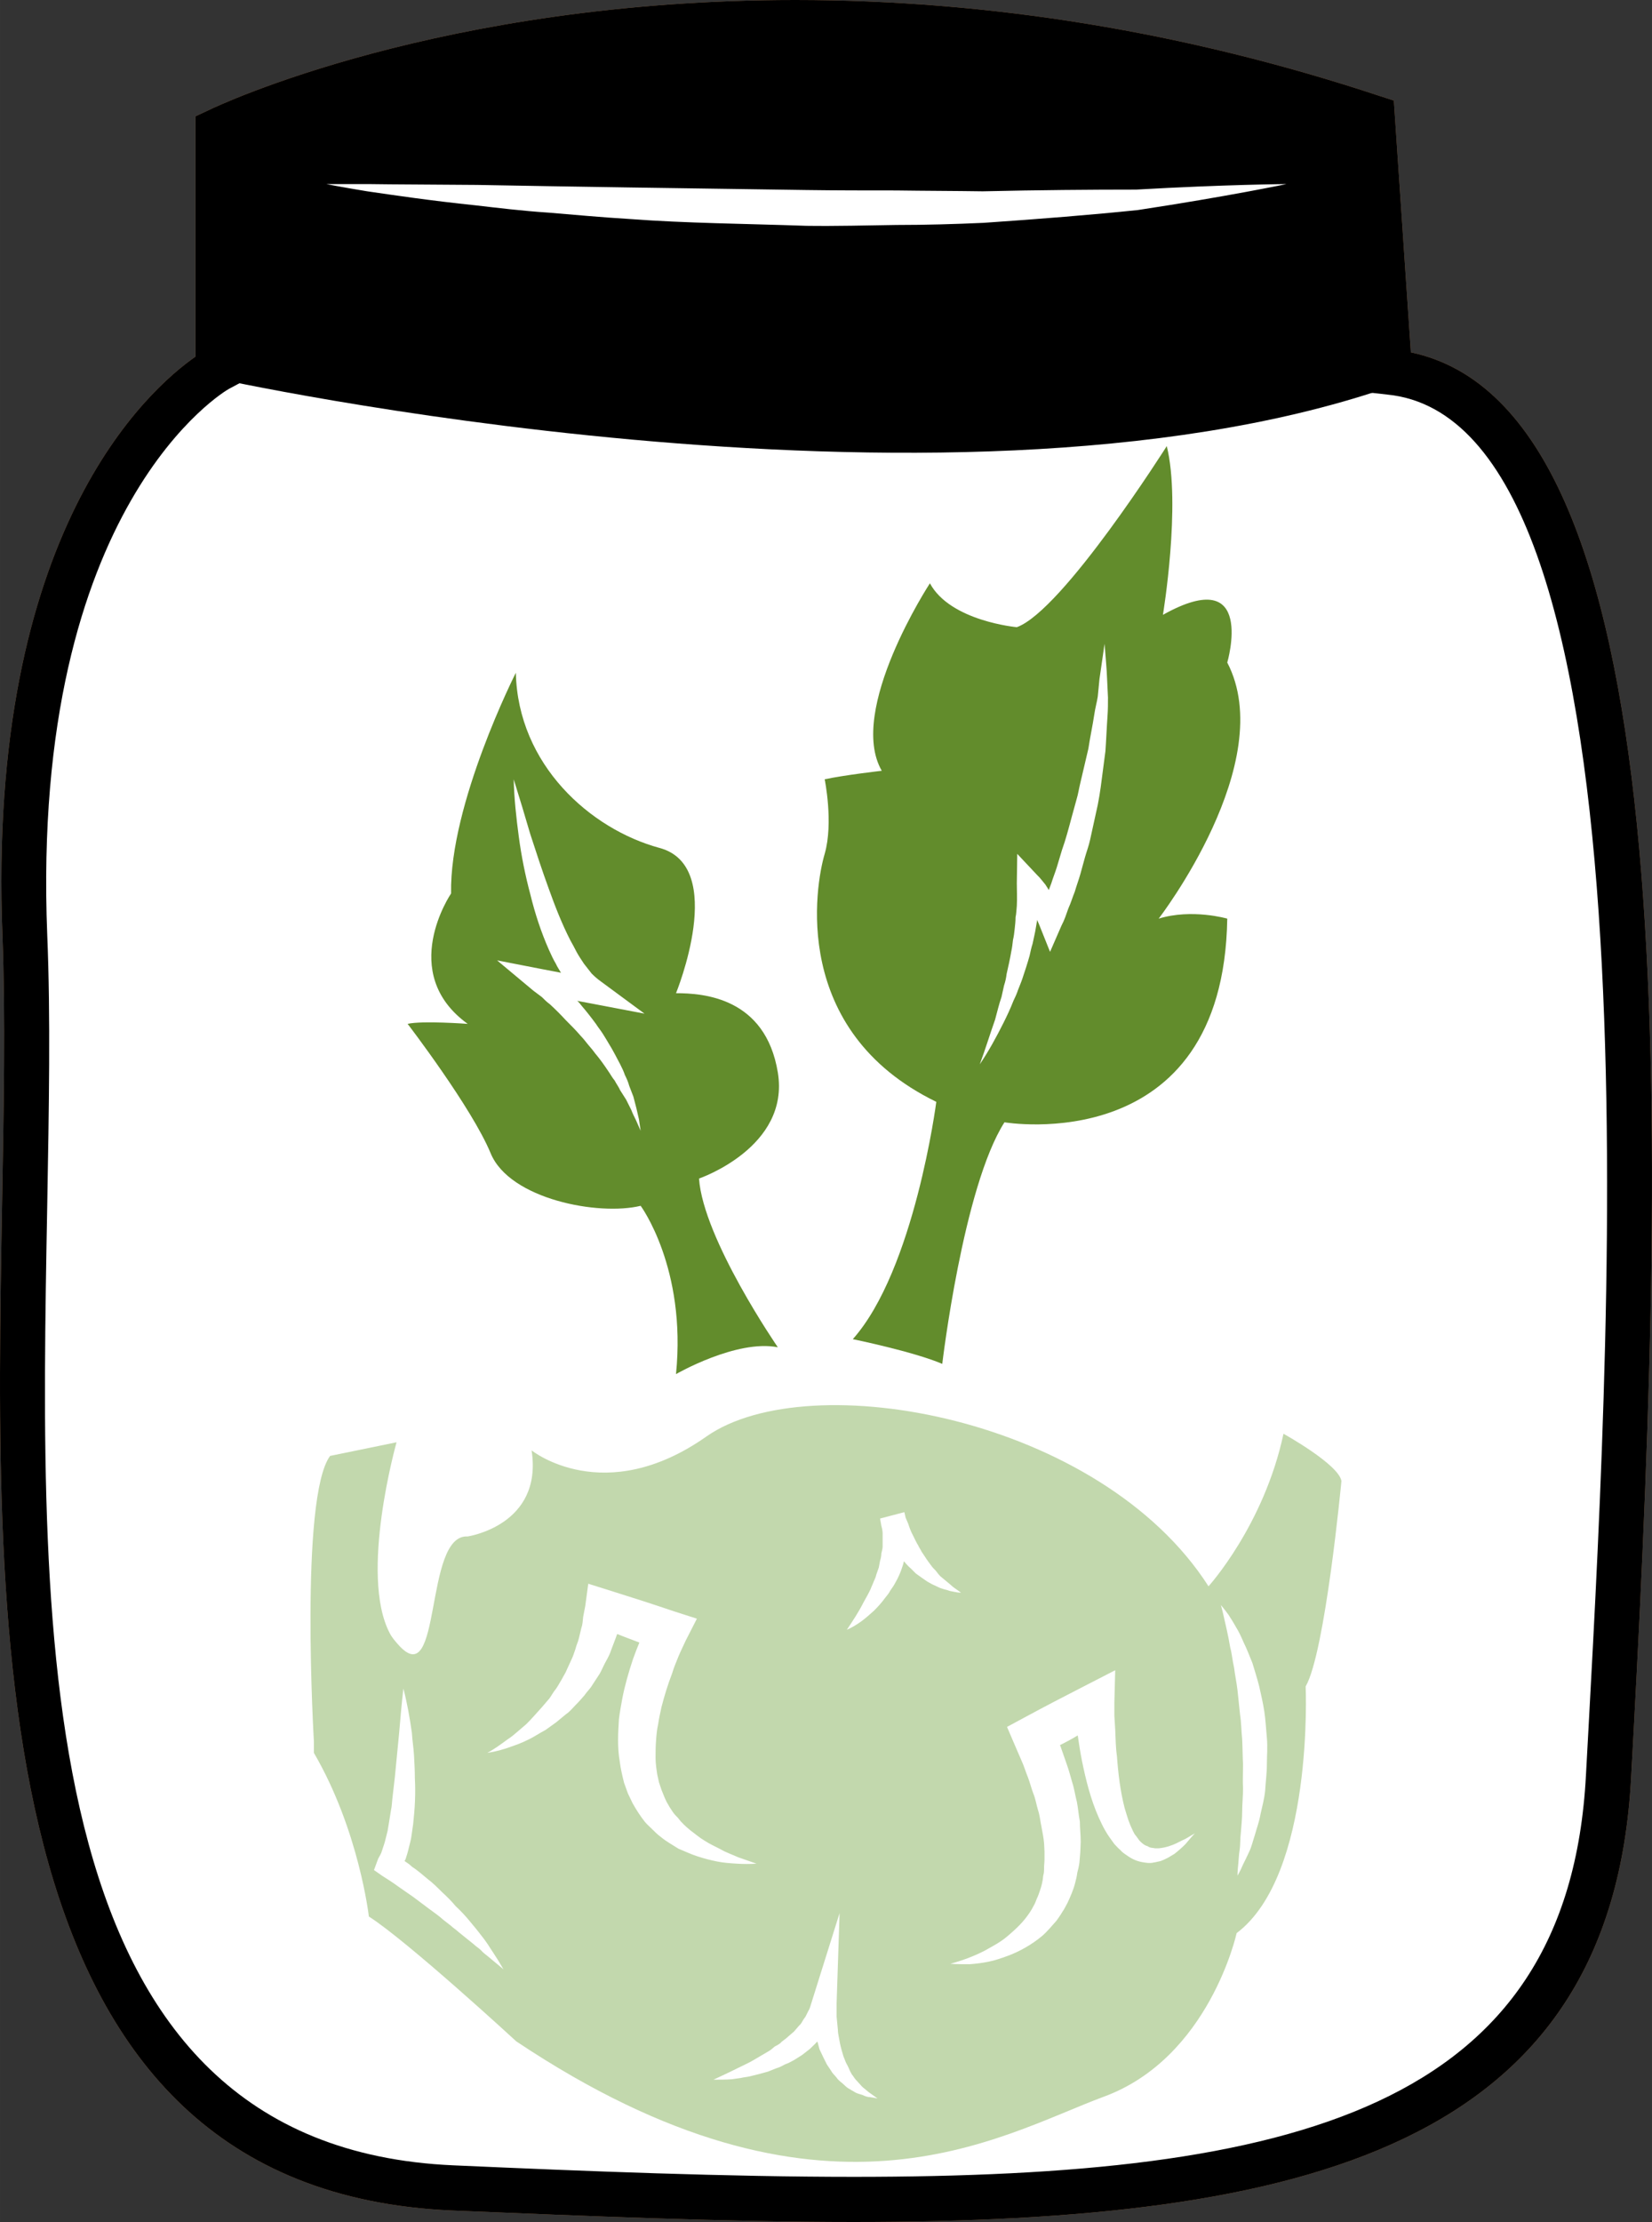 <?xml version="1.0" encoding="UTF-8" standalone="no"?>
<svg
   xmlns:dc="http://purl.org/dc/elements/1.1/"
   xmlns:cc="http://creativecommons.org/ns#"
   xmlns:rdf="http://www.w3.org/1999/02/22-rdf-syntax-ns#"
   xmlns:svg="http://www.w3.org/2000/svg"
   xmlns="http://www.w3.org/2000/svg"
   id="svg29"
   viewBox="0 0 3877.861 5215"
   style="clip-rule:evenodd;fill-rule:evenodd;image-rendering:optimizeQuality;shape-rendering:geometricPrecision;text-rendering:geometricPrecision"
   version="1.1"
   height="52.15mm"
   width="38.779mm"
   xml:space="preserve"><rect x="0" y="0" width="3877.861" height="5215" fill="#333333" stroke="none"/>
 <defs
   id="defs4">
  <style
   id="style2"
   type="text/css">
   <![CDATA[
    .fil3 {fill:black;fill-rule:nonzero}
    .fil5 {fill:#628C2C;fill-rule:nonzero}
    .fil1 {fill:#BA855A;fill-rule:nonzero}
    .fil4 {fill:#C2D8AD;fill-rule:nonzero}
    .fil0 {fill:#DDC8B1;fill-rule:nonzero}
    .fil2 {fill:white;fill-rule:nonzero}
   ]]>
  </style>
 </defs>
 <g
   transform="translate(-8716.15,-11921)"
   id="Vrstva_x0020_1">
  <g
   id="_469600664">
   <path
   style="fill:#ddc8b1;fill-rule:nonzero"
   id="path7"
   d="m 11978,12794 c 713,70 570,2246 514,3296 -56,1050 -1126,1036 -2714,966 -1274,-56 -970,-1876 -1012,-2939 -42,-1064 445,-1330 445,-1330 v -560 c 0,0 1145,-549 2718,-31 z"
   class="fil0" />
   <path
   style="fill:#ba855a;fill-rule:nonzero"
   id="path9"
   d="m 9281,12262 v 557 l -28,15 c -4,2 -466,269 -426,1281 8,192 4,407 0,635 -19,1035 -40,2209 953,2253 314,14 645,27 940,27 1031,0 1678,-158 1719,-943 l 6,-110 c 54,-995 167,-3068 -473,-3130 l -44,-5 -41,-607 c -431,-138 -870,-208 -1304,-208 -698,0 -1181,183 -1302,235 z m 1439,4874 c -298,0 -630,-14 -944,-27 -1097,-49 -1073,-1331 -1055,-2361 4,-226 8,-440 1,-629 -38,-951 344,-1285 453,-1361 v -564 l 30,-14 c 22,-11 546,-259 1378,-259 457,0 918,75 1371,225 l 34,11 40,591 c 636,134 604,1736 523,3235 l -6,110 c -46,866 -763,1043 -1825,1043 z"
   class="fil1" />
   <path
   style="fill:#ffffff;fill-rule:nonzero"
   id="path11"
   d="m 11978,12794 c 713,70 570,2246 514,3296 -56,1050 -1126,1036 -2714,966 -1274,-56 -935,-1876 -977,-2939 -42,-1064 480,-1330 480,-1330 v -560 c 0,0 1110,-549 2683,-31 z"
   class="fil2" />
   <path
   style="fill:#000000;fill-rule:nonzero"
   id="path13"
   d="m 11967,12833 c -1043,353 -2749,-25 -2749,-25 l 12,-581 c 0,0 1131,-549 2703,-31 z"
   class="fil3" />
   <path
   style="fill:#ffffff;fill-rule:nonzero"
   id="path15"
   d="m 9482,12353 c 0,0 36,0 98,0 62,1 150,1 256,2 211,4 492,8 774,12 70,1 140,1 210,1 69,1 137,1 203,2 131,-3 254,-4 360,-4 210,-12 353,-13 353,-13 0,0 -138,29 -349,61 -106,11 -230,21 -362,30 -67,3 -135,5 -205,5 -69,1 -140,3 -211,2 -142,-5 -283,-6 -415,-16 -67,-4 -130,-10 -191,-15 -61,-4 -118,-11 -170,-17 -106,-11 -193,-24 -255,-33 -61,-10 -96,-17 -96,-17 z"
   class="fil2" />
   <path
   style="fill:#000000;fill-rule:nonzero"
   id="path17"
   d="m 9281,12262 v 557 l -28,15 c -4,2 -466,269 -426,1281 8,192 4,407 0,635 -19,1035 -40,2209 953,2253 314,14 645,27 940,27 1031,0 1678,-158 1719,-943 l 6,-110 c 54,-995 167,-3068 -473,-3130 l -44,-5 -41,-607 c -431,-138 -870,-208 -1304,-208 -698,0 -1181,183 -1302,235 z m 1439,4874 c -298,0 -630,-14 -944,-27 -1097,-49 -1073,-1331 -1055,-2361 4,-226 8,-440 1,-629 -38,-951 344,-1285 453,-1361 v -564 l 30,-14 c 22,-11 546,-259 1378,-259 457,0 918,75 1371,225 l 34,11 40,591 c 636,134 604,1736 523,3235 l -6,110 c -46,866 -763,1043 -1825,1043 z"
   class="fil3" />
  </g>
 </g>
 <g
   transform="translate(-8716.15,-11921)"
   id="Vrstva_x0020_1_0">
  <path
   style="fill:#c2d8ad;fill-rule:nonzero"
   id="path22"
   d="m 11690,16062 c 0,21 -3,42 -4,61 -2,20 -7,38 -11,56 -3,18 -9,33 -13,48 -5,15 -8,29 -14,41 -5,11 -10,21 -14,29 -7,17 -13,26 -13,26 0,0 0,-11 2,-29 1,-9 1,-19 3,-31 2,-13 1,-27 3,-42 1,-15 3,-31 3,-48 0,-18 2,-36 2,-54 -1,-18 0,-38 0,-57 -1,-19 -1,-39 -2,-59 -2,-19 -2,-39 -5,-58 -1,-9 -2,-19 -3,-29 -1,-9 -2,-19 -3,-28 -2,-18 -6,-36 -8,-53 -4,-17 -5,-33 -9,-47 -5,-30 -11,-54 -15,-72 -4,-18 -7,-28 -7,-28 0,0 7,8 18,23 5,8 11,17 17,28 7,11 13,24 19,38 7,14 13,30 20,47 5,17 11,35 16,55 4,18 9,39 12,59 3,20 4,41 6,62 2,21 0,42 0,62 z m -191,187 c -8,8 -17,16 -26,23 -5,3 -10,6 -15,9 -6,3 -12,6 -18,8 l -9,2 c -3,1 -7,1 -10,2 -7,1 -14,0 -20,-1 -15,-2 -28,-8 -39,-16 -6,-4 -12,-8 -16,-13 -5,-4 -9,-9 -14,-14 -7,-10 -15,-20 -21,-31 -6,-10 -11,-21 -16,-32 -19,-43 -30,-88 -39,-132 -4,-20 -7,-40 -10,-60 -13,8 -28,16 -42,23 l 1,1 c 5,14 10,29 15,43 5,14 9,29 13,43 5,15 7,31 11,46 3,15 4,31 7,46 0,16 2,31 2,48 l -1,24 -2,24 c -1,8 -3,17 -5,24 -1,8 -3,17 -5,24 -4,16 -11,32 -18,47 -4,7 -7,14 -12,21 -4,7 -9,14 -14,21 -11,12 -21,25 -34,36 -12,10 -25,19 -39,27 -14,8 -29,15 -43,20 -14,5 -28,10 -43,13 -15,3 -30,5 -45,6 -15,0 -30,0 -45,-1 29,-8 56,-18 81,-31 12,-7 24,-13 36,-21 11,-7 21,-16 31,-25 10,-9 19,-18 27,-28 8,-10 15,-20 21,-32 3,-5 5,-11 7,-16 3,-6 5,-12 7,-18 4,-11 7,-23 8,-36 2,-6 2,-12 2,-19 0,-6 1,-12 1,-19 v -19 l -1,-19 c -1,-13 -4,-26 -6,-38 -3,-14 -4,-27 -8,-39 -4,-13 -6,-27 -11,-39 -5,-13 -8,-26 -13,-39 -5,-12 -9,-26 -15,-39 l -16,-37 -18,-42 39,-21 c 48,-26 96,-51 145,-76 l 70,-36 -2,76 c 0,10 0,21 0,31 l 2,32 c 1,21 1,42 4,62 3,42 8,83 18,122 3,10 6,20 9,29 l 5,13 6,13 c 2,4 4,8 7,11 l 8,11 c 5,5 11,11 19,13 3,2 7,4 12,4 l 6,1 h 6 c 5,0 9,-1 15,-2 4,-1 9,-2 14,-4 10,-3 19,-8 29,-13 10,-4 19,-11 29,-16 -8,8 -15,17 -22,25 z m -576,-601 -15,-7 c -5,-2 -9,-5 -15,-8 -4,-3 -9,-6 -13,-9 l -14,-10 -12,-12 c -5,-4 -8,-8 -12,-12 -1,-2 -3,-3 -4,-5 -1,5 -2,9 -4,14 -4,13 -10,26 -17,38 -3,6 -7,11 -11,17 -3,6 -7,11 -12,17 -8,11 -17,21 -26,30 -10,9 -20,18 -31,26 -10,7 -21,14 -33,19 14,-21 28,-42 39,-64 6,-11 12,-21 17,-32 2,-6 5,-11 7,-17 2,-5 5,-10 6,-16 l 6,-17 c 1,-5 2,-11 3,-16 2,-6 3,-12 3,-17 1,-5 3,-11 3,-16 v -17 c 0,-5 0,-10 0,-16 l -1,-8 -2,-8 -3,-17 57,-15 3,13 c 2,5 4,9 6,14 3,9 6,18 11,27 4,8 8,17 13,25 2,5 5,8 7,13 3,4 5,8 8,12 5,8 11,16 17,24 3,4 7,7 10,11 3,4 6,8 9,11 l 12,10 12,10 c 7,7 16,12 25,19 -6,0 -11,-1 -16,-2 -6,-1 -11,-2 -16,-4 -5,-1 -11,-3 -17,-5 z m -164,1195 c -6,0 -12,-2 -18,-5 -5,-2 -12,-3 -17,-6 l -17,-10 c -5,-3 -9,-8 -14,-12 -5,-4 -10,-8 -14,-14 -4,-5 -9,-9 -12,-15 -3,-5 -7,-10 -10,-15 -6,-12 -12,-24 -17,-35 -2,-6 -3,-12 -5,-18 -1,0 -1,0 -1,0 -5,6 -11,11 -17,17 l -18,14 c -6,4 -13,8 -19,12 -7,4 -13,7 -21,10 -6,3 -12,7 -20,9 l -20,8 c -14,4 -29,8 -42,11 -8,2 -14,2 -22,4 -7,1 -14,2 -21,3 -14,1 -29,1 -43,1 26,-12 51,-24 75,-36 13,-6 24,-13 36,-20 l 17,-10 c 6,-3 11,-8 16,-12 6,-3 12,-6 16,-11 5,-4 11,-8 15,-12 l 14,-12 12,-14 c 5,-4 7,-9 10,-14 l 5,-7 4,-8 c 2,-5 6,-10 7,-15 l 5,-16 64,-204 -7,212 v 15 c 0,5 0,10 0,16 1,10 2,21 3,31 0,5 1,11 2,16 1,5 2,10 3,16 2,10 5,20 8,30 2,5 4,10 6,15 2,4 5,9 7,14 2,5 4,9 7,14 3,3 6,9 9,12 l 11,12 c 4,5 8,8 13,12 l 6,5 7,5 14,10 c -5,-1 -11,-2 -17,-3 z m -450,-583 c -14,-9 -29,-17 -42,-28 -7,-5 -13,-11 -19,-17 -6,-6 -13,-12 -18,-18 -11,-14 -20,-28 -29,-44 l -11,-23 -9,-25 c -4,-16 -8,-33 -10,-49 -3,-18 -4,-34 -4,-51 0,-16 1,-33 2,-49 2,-17 5,-32 8,-49 6,-31 15,-62 25,-92 5,-14 10,-27 15,-39 -18,-7 -35,-13 -52,-20 -1,2 -2,5 -3,8 l -11,29 c -3,10 -8,19 -13,28 -5,9 -9,19 -14,28 l -17,26 c -5,9 -13,16 -19,25 -7,8 -13,15 -21,23 -7,7 -13,15 -22,21 l -23,19 -25,18 c -9,5 -18,10 -26,15 -17,10 -36,18 -54,24 -19,7 -37,12 -57,15 17,-9 33,-21 48,-32 8,-5 15,-11 22,-17 l 21,-18 c 7,-7 13,-13 19,-20 l 18,-20 18,-21 c 5,-7 9,-15 15,-22 5,-7 9,-15 14,-23 4,-8 9,-15 12,-23 l 11,-24 c 4,-8 6,-16 9,-24 2,-9 6,-16 8,-25 l 6,-25 c 3,-8 3,-17 4,-25 l 5,-26 7,-52 51,16 c 51,16 101,32 151,49 l 53,17 -26,51 c -5,11 -12,25 -17,37 -5,13 -11,26 -15,40 -10,26 -18,52 -25,79 -3,14 -6,27 -8,41 -3,13 -4,26 -5,40 -1,13 -1,26 -1,39 0,13 2,26 4,39 l 4,18 6,18 c 5,12 9,24 16,35 3,6 7,11 10,16 4,6 9,11 13,15 8,11 18,20 29,29 11,8 21,17 33,24 12,8 26,14 39,21 12,7 27,12 40,18 l 43,15 c -15,1 -31,1 -46,0 -16,-1 -31,-2 -46,-5 -15,-3 -31,-7 -46,-12 -16,-5 -30,-12 -45,-18 z m -447,253 c -6,-5 -12,-9 -17,-15 -5,-5 -12,-9 -17,-14 -12,-10 -24,-19 -36,-29 -5,-5 -12,-9 -17,-14 l -18,-14 c -11,-10 -23,-18 -35,-27 -12,-9 -24,-18 -36,-27 -12,-8 -24,-17 -36,-25 -12,-9 -25,-17 -36,-24 l -20,-14 10,-27 c 3,-6 7,-11 9,-19 2,-7 5,-14 7,-22 l 6,-24 4,-24 4,-25 c 2,-8 2,-17 3,-25 2,-17 4,-34 6,-52 l 10,-103 c 3,-35 6,-70 10,-105 9,34 15,69 20,104 1,18 4,35 5,53 1,18 2,36 2,54 2,35 0,71 -4,107 l -4,28 c -1,9 -4,18 -6,27 -2,9 -5,19 -8,28 -1,2 -2,2 -2,4 6,4 12,8 17,13 6,4 13,9 19,14 l 18,15 c 12,9 23,20 34,31 11,10 23,22 32,33 12,11 22,22 32,34 10,12 20,24 29,36 5,6 9,12 14,19 4,6 8,13 13,20 8,12 16,25 24,39 -12,-10 -24,-20 -36,-30 z m 2003,-1116 c -6,-39 -136,-111 -136,-111 -46,215 -176,358 -176,358 -254,-397 -937,-520 -1178,-352 -241,170 -411,33 -411,33 27,176 -150,202 -150,202 -104,-6 -59,371 -163,254 -7,-8 -15,-17 -20,-27 -72,-137 16,-448 16,-448 l -156,32 c -72,98 -38,671 -38,671 v 26 c 106,182 129,384 129,384 91,58 346,293 346,293 722,482 1131,222 1379,130 248,-91 312,-384 312,-384 182,-137 162,-579 162,-579 46,-79 84,-482 84,-482 z"
   class="fil4" />
  <path
   style="fill:#628c2c;fill-rule:nonzero"
   id="path24"
   d="m 11316,13600 c -2,28 -3,56 -5,84 l -11,84 c -2,14 -4,27 -7,42 l -9,41 -9,41 c -3,14 -8,27 -12,41 l -11,40 c -4,14 -9,27 -13,41 -5,12 -9,26 -15,39 -5,14 -9,27 -16,40 l -27,62 -26,-65 c -2,-4 -3,-7 -4,-10 -2,9 -3,18 -5,28 -2,9 -4,19 -6,28 -3,9 -5,19 -7,28 -5,18 -11,36 -17,54 -3,9 -7,18 -10,26 -3,9 -7,18 -11,26 -7,18 -15,35 -23,51 -17,34 -35,67 -56,98 13,-35 24,-71 36,-105 5,-18 9,-36 15,-53 2,-9 4,-18 6,-27 3,-9 5,-18 6,-27 4,-18 8,-35 11,-53 2,-9 3,-18 4,-27 2,-8 3,-17 4,-26 1,-9 2,-18 2,-27 2,-9 2,-18 3,-27 1,-18 0,-36 0,-53 l 1,-69 47,50 c 4,4 7,7 10,11 3,4 6,7 9,11 3,5 6,9 8,13 2,-5 4,-11 6,-16 4,-13 9,-25 13,-38 l 12,-40 c 9,-25 16,-52 23,-78 l 11,-40 c 4,-13 6,-27 9,-39 l 19,-81 c 4,-27 10,-54 14,-81 2,-14 6,-28 8,-41 l 4,-41 c 4,-27 8,-55 12,-83 2,28 5,56 6,84 l 2,42 c 0,14 0,28 -1,42 z m 120,477 c 0,0 283,-367 161,-601 0,0 69,-235 -151,-112 0,0 43,-259 9,-396 0,0 -244,386 -352,425 0,0 -156,-14 -204,-103 0,0 -195,298 -113,440 0,0 -88,10 -134,20 0,0 21,102 0,175 -22,74 -81,415 262,582 0,0 -51,394 -196,557 0,0 142,29 210,58 0,0 49,-415 146,-567 0,0 514,88 523,-478 0,0 -83,-24 -161,0 z"
   class="fil5" />
  <path
   style="fill:#628c2c;fill-rule:nonzero"
   id="path26"
   d="m 10081,14281 c 12,14 23,28 34,43 5,8 11,15 16,23 5,8 10,16 14,23 10,16 18,32 27,49 4,8 8,16 11,25 4,8 8,17 10,25 l 10,26 7,27 c 2,8 4,17 6,26 l 4,27 -11,-25 c -4,-8 -8,-16 -11,-24 l -12,-24 -14,-22 c -4,-9 -9,-15 -13,-23 -6,-7 -10,-15 -15,-22 -10,-15 -20,-29 -31,-42 -5,-7 -11,-14 -17,-21 -5,-6 -10,-13 -16,-19 -12,-14 -24,-26 -36,-38 -12,-13 -24,-25 -37,-37 -7,-5 -13,-11 -19,-17 l -20,-15 -85,-71 108,21 42,8 c -4,-7 -9,-14 -12,-21 -6,-10 -11,-21 -16,-32 -19,-43 -33,-86 -44,-131 -12,-45 -21,-90 -27,-135 -6,-45 -11,-90 -12,-135 l 20,65 19,64 c 14,43 28,86 43,127 15,42 31,83 51,122 5,9 10,18 15,28 5,9 11,18 17,27 6,8 12,15 18,23 7,7 14,13 21,18 l 103,76 -126,-24 c -10,-2 -21,-4 -32,-6 4,3 7,7 10,11 z m 461,157 c -29,-176 -175,-186 -239,-186 0,0 122,-298 -39,-341 -162,-44 -332,-195 -337,-411 0,0 -156,308 -152,518 0,0 -127,186 39,306 0,0 -107,-8 -141,0 0,0 151,197 195,304 45,108 254,147 352,123 0,0 108,146 83,395 0,0 142,-82 239,-63 0,0 -175,-254 -185,-396 0,0 214,-73 185,-249 z"
   class="fil5" />
 </g>
</svg>